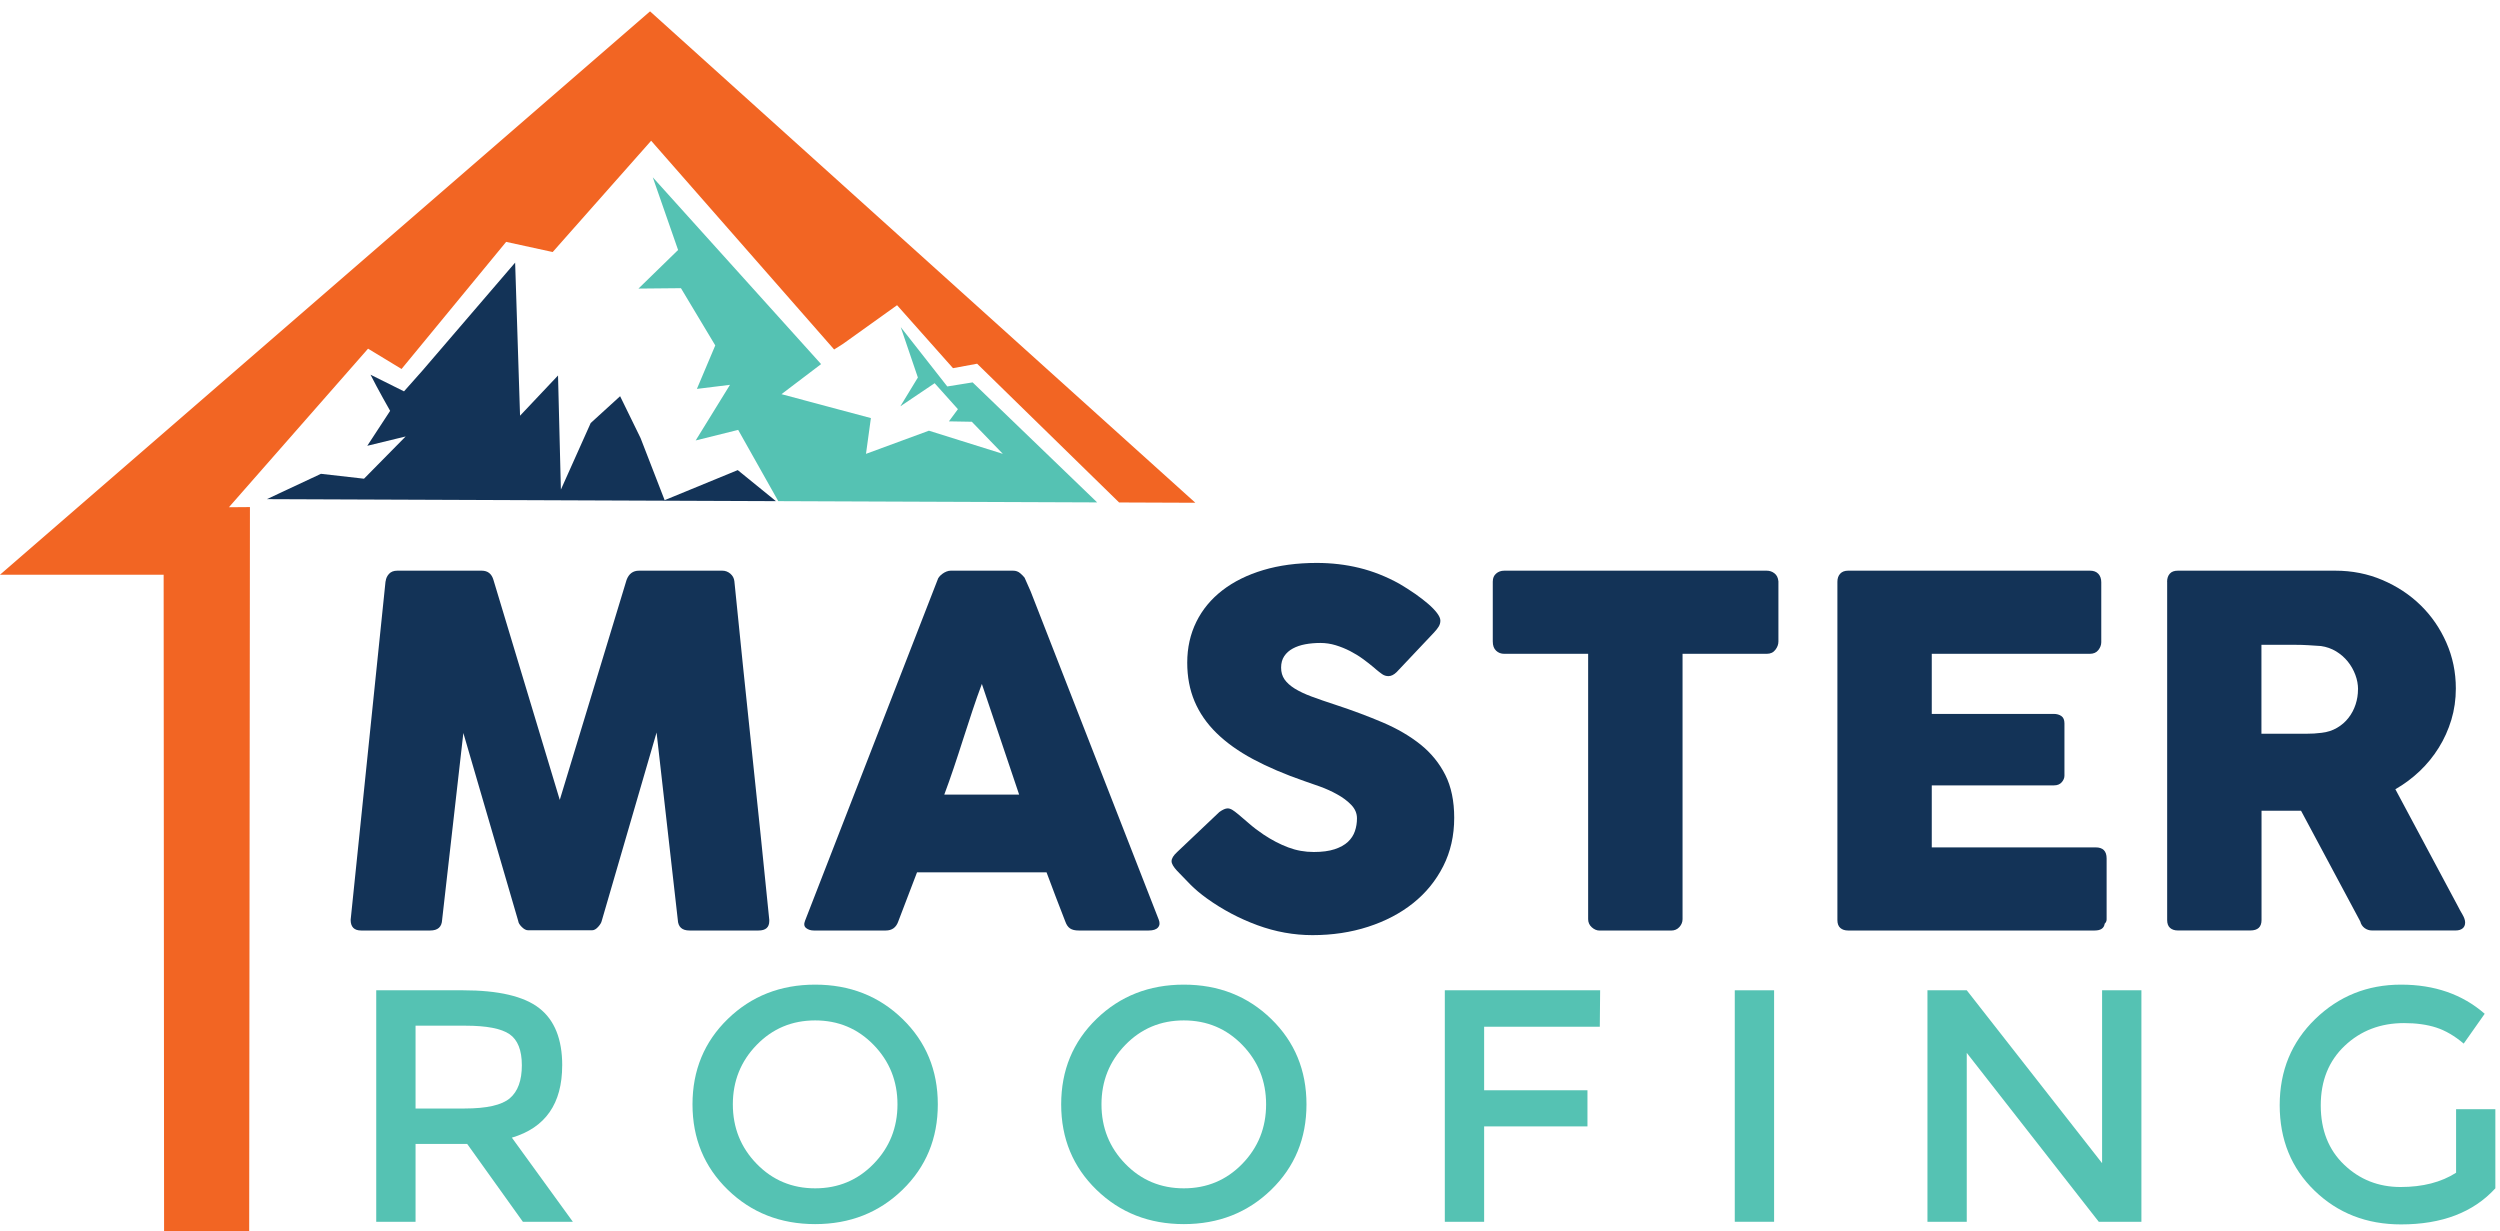 <svg width="199" height="98" viewBox="0 0 199 98" fill="none" xmlns="http://www.w3.org/2000/svg">
<g clip-path="url(#clip0_3083_892)">
<path d="M18.222 40.376L29.297 27.754L31.963 29.371L40.289 19.253L43.994 20.061L51.831 11.203L66.397 27.819L67.113 27.366L71.406 24.294L75.859 29.306L77.779 28.951L89.08 39.996L95.15 40.02L51.744 0.904L0 45.747H13.026L13.061 97.989H19.835L19.895 40.363L18.222 40.376Z" fill="#F26523"/>
<path d="M25.558 37.711L21.243 39.732L61.765 39.891L58.725 37.42L52.905 39.813L50.988 34.868L49.361 31.538L47.02 33.672L44.647 38.972L44.419 29.888L41.396 33.09L41.005 20.904L33.623 29.503L32.159 31.152L29.493 29.826C30.078 30.991 31.055 32.704 31.055 32.704L29.235 35.485L32.291 34.742L28.975 38.105L25.56 37.717L25.558 37.711Z" fill="#133357"/>
<path d="M77.421 30.438L75.404 30.762L71.699 26.04L73.063 30.05L71.667 32.343L74.398 30.503L76.25 32.57L75.534 33.54L77.356 33.572L79.827 36.127L73.942 34.283L68.933 36.127L69.323 33.281L62.205 31.376L65.359 28.983L51.961 14.114L53.976 19.899L50.822 22.971L54.204 22.939L56.935 27.495L55.473 30.956L58.107 30.632L55.376 35.06L58.758 34.219L61.95 39.891L87.334 39.991L77.421 30.438Z" fill="#55C2B3"/>
<path d="M30.697 46.275C30.721 46.043 30.814 45.844 30.968 45.677C31.123 45.51 31.342 45.426 31.627 45.426H38.345C38.825 45.426 39.134 45.671 39.278 46.159L44.558 63.672L49.876 46.159C50.058 45.671 50.386 45.426 50.866 45.426H57.505C57.738 45.426 57.947 45.507 58.137 45.666C58.324 45.828 58.432 46.03 58.457 46.272C58.91 50.799 59.373 55.289 59.845 59.746C60.317 64.2 60.781 68.692 61.234 73.219V73.316C61.234 73.817 60.949 74.068 60.38 74.068H54.885C54.291 74.068 53.979 73.785 53.952 73.219L52.263 58.309L47.894 73.316C47.866 73.445 47.774 73.599 47.611 73.78C47.449 73.96 47.291 74.049 47.137 74.049H42.03C41.876 74.049 41.71 73.963 41.534 73.788C41.36 73.615 41.266 73.456 41.252 73.316L36.883 58.347L35.193 73.219C35.166 73.785 34.852 74.068 34.242 74.068H28.747C28.191 74.068 27.912 73.785 27.912 73.219L30.689 46.272L30.697 46.275Z" fill="#133357"/>
<path d="M74.626 46.178C74.639 46.1 74.68 46.016 74.75 45.927C74.821 45.838 74.908 45.755 75.013 45.677C75.116 45.599 75.228 45.539 75.344 45.493C75.461 45.448 75.569 45.426 75.675 45.426H80.643C80.863 45.426 81.05 45.493 81.207 45.628C81.362 45.763 81.479 45.881 81.557 45.984L82.043 47.083L92.234 73.2C92.337 73.459 92.318 73.666 92.175 73.828C92.034 73.99 91.787 74.068 91.437 74.068H85.867C85.568 74.068 85.341 74.014 85.178 73.903C85.015 73.796 84.89 73.612 84.798 73.354C84.538 72.699 84.288 72.044 84.041 71.395C83.795 70.745 83.551 70.093 83.304 69.436H72.996C72.749 70.091 72.499 70.745 72.247 71.395C71.995 72.044 71.745 72.696 71.499 73.354C71.331 73.831 71 74.068 70.509 74.068H64.781C64.534 74.068 64.331 74.003 64.168 73.874C64.005 73.745 63.978 73.553 64.081 73.294L74.623 46.175L74.626 46.178ZM78.159 54.434C77.912 55.089 77.663 55.798 77.411 56.555C77.159 57.315 76.909 58.078 76.662 58.851C76.415 59.622 76.169 60.384 75.914 61.136C75.662 61.888 75.412 62.591 75.165 63.249H81.123L78.154 54.434H78.159Z" fill="#133357"/>
<path d="M98.561 64.812C98.781 64.992 99.063 65.232 99.405 65.534C99.746 65.835 100.14 66.135 100.579 66.431C101.238 66.868 101.892 67.21 102.54 67.452C103.188 67.698 103.866 67.819 104.579 67.819C105.238 67.819 105.792 67.746 106.239 67.598C106.686 67.45 107.039 67.253 107.297 67.01C107.557 66.765 107.739 66.485 107.85 66.162C107.961 65.841 108.015 65.499 108.015 65.14C108.015 64.742 107.863 64.386 107.56 64.07C107.256 63.755 106.884 63.475 106.442 63.233C106.003 62.987 105.542 62.78 105.065 62.607C104.585 62.435 104.172 62.289 103.823 62.173C102.269 61.635 100.91 61.053 99.746 60.43C98.583 59.807 97.612 59.112 96.834 58.35C96.055 57.587 95.475 56.744 95.087 55.825C94.7 54.906 94.504 53.882 94.504 52.75C94.504 51.556 94.748 50.47 95.231 49.492C95.714 48.514 96.408 47.681 97.308 46.986C98.209 46.291 99.291 45.757 100.56 45.377C101.829 44.998 103.245 44.809 104.813 44.809C105.99 44.809 107.118 44.941 108.2 45.205C109.279 45.469 110.345 45.889 111.392 46.469C111.831 46.727 112.249 46.994 112.645 47.269C113.041 47.547 113.385 47.813 113.683 48.069C113.982 48.328 114.218 48.571 114.391 48.802C114.565 49.034 114.654 49.234 114.654 49.401C114.654 49.568 114.611 49.721 114.527 49.864C114.443 50.007 114.315 50.166 114.15 50.346L111.18 53.491C110.961 53.709 110.741 53.82 110.521 53.82C110.34 53.82 110.174 53.769 110.025 53.666C109.876 53.564 109.71 53.435 109.529 53.281L109.352 53.127C109.092 52.909 108.805 52.683 108.49 52.454C108.173 52.222 107.834 52.014 107.47 51.826C107.107 51.64 106.727 51.486 106.326 51.362C105.924 51.241 105.518 51.179 105.103 51.179C104.688 51.179 104.276 51.214 103.899 51.284C103.522 51.354 103.193 51.468 102.909 51.621C102.624 51.775 102.396 51.977 102.228 52.227C102.06 52.478 101.976 52.782 101.976 53.144C101.976 53.505 102.065 53.815 102.247 54.079C102.429 54.343 102.7 54.585 103.061 54.812C103.424 55.035 103.871 55.248 104.408 55.447C104.945 55.647 105.569 55.862 106.282 56.094C107.655 56.544 108.918 57.019 110.076 57.512C111.234 58.008 112.235 58.592 113.076 59.266C113.917 59.942 114.573 60.748 115.047 61.686C115.519 62.623 115.755 63.763 115.755 65.1C115.755 66.515 115.465 67.797 114.882 68.948C114.299 70.099 113.502 71.079 112.485 71.891C111.468 72.702 110.274 73.327 108.902 73.771C107.53 74.216 106.055 74.437 104.476 74.437C102.987 74.437 101.526 74.173 100.088 73.645C98.651 73.117 97.311 72.408 96.069 71.516C95.551 71.141 95.115 70.775 94.759 70.414C94.404 70.053 94.122 69.762 93.916 69.543L93.856 69.484C93.843 69.457 93.829 69.444 93.818 69.436C93.805 69.43 93.791 69.419 93.78 69.406C93.767 69.379 93.753 69.366 93.742 69.358C93.729 69.352 93.715 69.341 93.704 69.328C93.406 69.004 93.257 68.749 93.257 68.555C93.257 68.336 93.406 68.091 93.704 67.819L97.062 64.636C97.333 64.442 97.552 64.348 97.721 64.348C97.837 64.348 97.959 64.386 98.09 64.464C98.22 64.542 98.374 64.658 98.556 64.812H98.561Z" fill="#133357"/>
<path d="M118.828 46.272C118.828 46.016 118.914 45.811 119.091 45.658C119.264 45.504 119.481 45.426 119.742 45.426H140.629C140.862 45.426 141.069 45.496 141.25 45.639C141.432 45.779 141.535 45.992 141.562 46.275V51.063C141.562 51.295 141.481 51.516 141.318 51.726C141.155 51.939 140.928 52.044 140.629 52.044H133.931V73.165C133.931 73.397 133.847 73.607 133.678 73.793C133.51 73.979 133.291 74.073 133.019 74.073H127.327C127.107 74.073 126.901 73.987 126.706 73.812C126.513 73.639 126.416 73.421 126.416 73.165V52.044H119.739C119.478 52.044 119.264 51.961 119.088 51.794C118.912 51.627 118.825 51.384 118.825 51.063V46.275L118.828 46.272Z" fill="#133357"/>
<path d="M146.257 46.313C146.257 46.043 146.33 45.828 146.479 45.666C146.629 45.504 146.837 45.426 147.109 45.426H166.369C166.654 45.426 166.873 45.51 167.028 45.677C167.183 45.844 167.261 46.067 167.261 46.35V51.12C167.261 51.338 167.183 51.546 167.028 51.745C166.873 51.944 166.646 52.044 166.347 52.044H153.769V56.827H163.475C163.722 56.827 163.926 56.886 164.088 57C164.251 57.116 164.33 57.31 164.33 57.579V61.745C164.33 61.926 164.259 62.098 164.115 62.265C163.972 62.432 163.766 62.516 163.494 62.516H153.769V67.452H166.814C167.397 67.452 167.687 67.746 167.687 68.336V73.184C167.687 73.313 167.636 73.427 167.532 73.529C167.481 73.887 167.215 74.068 166.738 74.068H147.109C146.851 74.068 146.645 74.001 146.49 73.866C146.336 73.731 146.257 73.521 146.257 73.238V46.31V46.313Z" fill="#133357"/>
<path d="M172.501 46.313C172.501 46.043 172.571 45.828 172.715 45.666C172.856 45.504 173.07 45.426 173.355 45.426H185.895C187.227 45.426 188.477 45.674 189.64 46.17C190.804 46.666 191.821 47.337 192.689 48.185C193.556 49.034 194.237 50.029 194.736 51.166C195.235 52.303 195.485 53.516 195.485 54.801C195.485 55.677 195.365 56.509 195.127 57.299C194.888 58.091 194.554 58.829 194.126 59.517C193.7 60.204 193.19 60.829 192.602 61.387C192.013 61.944 191.371 62.424 190.671 62.823L195.661 72.157C195.75 72.338 195.867 72.551 196.011 72.793C196.152 73.039 196.225 73.249 196.225 73.429C196.225 73.634 196.157 73.793 196.022 73.901C195.886 74.011 195.702 74.065 195.468 74.065H188.81C188.591 74.065 188.393 74.001 188.219 73.871C188.046 73.742 187.932 73.569 187.88 73.351L183.164 64.537H180.018V73.235C180.018 73.788 179.72 74.065 179.126 74.065H173.36C173.1 74.065 172.894 73.998 172.739 73.863C172.585 73.728 172.506 73.518 172.506 73.235V46.307L172.501 46.313ZM187.701 54.876C187.701 54.491 187.631 54.106 187.487 53.72C187.343 53.335 187.145 52.982 186.885 52.659C186.625 52.338 186.315 52.069 185.952 51.847C185.589 51.629 185.187 51.486 184.748 51.424C184.384 51.398 184.045 51.376 183.728 51.357C183.411 51.338 183.064 51.327 182.689 51.327H180.01V58.406H183.582C183.815 58.406 184.021 58.401 184.203 58.388C184.384 58.374 184.585 58.355 184.805 58.331C185.258 58.28 185.665 58.148 186.028 57.935C186.391 57.722 186.695 57.461 186.939 57.143C187.186 56.827 187.373 56.474 187.503 56.081C187.633 55.687 187.696 55.286 187.696 54.876H187.701Z" fill="#133357"/>
<path d="M44.75 84.809C44.75 87.849 43.416 89.764 40.745 90.557L45.599 97.253H41.621L37.189 91.058H33.078V97.253H29.948V78.827H36.847C39.679 78.827 41.702 79.301 42.922 80.249C44.143 81.198 44.753 82.718 44.753 84.809H44.75ZM40.585 87.42C41.222 86.876 41.539 86 41.539 84.798C41.539 83.596 41.211 82.769 40.557 82.319C39.904 81.872 38.735 81.645 37.056 81.645H33.078V88.237H36.978C38.746 88.237 39.95 87.964 40.585 87.42Z" fill="#55C2B3"/>
<path d="M71.837 94.709C69.963 96.528 67.645 97.439 64.887 97.439C62.129 97.439 59.81 96.531 57.936 94.709C56.062 92.89 55.123 90.624 55.123 87.908C55.123 85.191 56.062 82.925 57.936 81.106C59.81 79.287 62.129 78.377 64.887 78.377C67.645 78.377 69.963 79.285 71.837 81.106C73.711 82.925 74.65 85.191 74.65 87.908C74.65 90.624 73.711 92.89 71.837 94.709ZM69.543 83.176C68.279 81.874 66.725 81.225 64.887 81.225C63.048 81.225 61.494 81.874 60.23 83.176C58.966 84.477 58.334 86.054 58.334 87.908C58.334 89.762 58.966 91.341 60.23 92.64C61.494 93.941 63.048 94.591 64.887 94.591C66.725 94.591 68.279 93.941 69.543 92.64C70.807 91.338 71.439 89.762 71.439 87.908C71.439 86.054 70.807 84.477 69.543 83.176Z" fill="#55C2B3"/>
<path d="M101.184 94.709C99.31 96.528 96.991 97.439 94.233 97.439C91.475 97.439 89.156 96.531 87.282 94.709C85.408 92.89 84.47 90.624 84.47 87.908C84.47 85.191 85.408 82.925 87.282 81.106C89.156 79.287 91.475 78.377 94.233 78.377C96.991 78.377 99.31 79.285 101.184 81.106C103.058 82.925 103.996 85.191 103.996 87.908C103.996 90.624 103.058 92.89 101.184 94.709ZM98.887 83.176C97.623 81.874 96.069 81.225 94.23 81.225C92.392 81.225 90.838 81.874 89.574 83.176C88.31 84.477 87.678 86.054 87.678 87.908C87.678 89.762 88.31 91.341 89.574 92.64C90.838 93.941 92.392 94.591 94.23 94.591C96.069 94.591 97.623 93.941 98.887 92.64C100.151 91.338 100.782 89.762 100.782 87.908C100.782 86.054 100.151 84.477 98.887 83.176Z" fill="#55C2B3"/>
<path d="M118.137 81.726V86.787H126.362V89.659H118.137V97.253H115.007V78.827H127.371L127.344 81.726H118.137Z" fill="#55C2B3"/>
<path d="M138.088 78.827H141.218V97.253H138.088V78.827Z" fill="#55C2B3"/>
<path d="M167.326 78.827H170.456V97.253H167.061L156.554 83.809V97.253H153.425V78.827H156.554L167.326 92.588V78.827Z" fill="#55C2B3"/>
<path d="M195.501 88.29H198.63V94.591C196.879 96.507 194.375 97.463 191.121 97.463C188.379 97.463 186.085 96.566 184.235 94.774C182.386 92.982 181.464 90.713 181.464 87.972C181.464 85.232 182.405 82.947 184.29 81.117C186.174 79.29 188.45 78.377 191.121 78.377C193.792 78.377 196.011 79.15 197.782 80.697L196.111 83.071C195.384 82.456 194.655 82.031 193.922 81.793C193.188 81.556 192.336 81.438 191.362 81.438C189.488 81.438 187.913 82.039 186.641 83.243C185.366 84.448 184.732 86.029 184.732 87.989C184.732 89.948 185.35 91.521 186.589 92.707C187.826 93.893 189.326 94.486 191.086 94.486C192.846 94.486 194.318 94.108 195.504 93.351V88.29H195.501Z" fill="#55C2B3"/>
</g>
<defs>
<clipPath id="clip0_3083_892">
<rect width="199" height="98" fill="white"/>
</clipPath>
</defs>
</svg>
